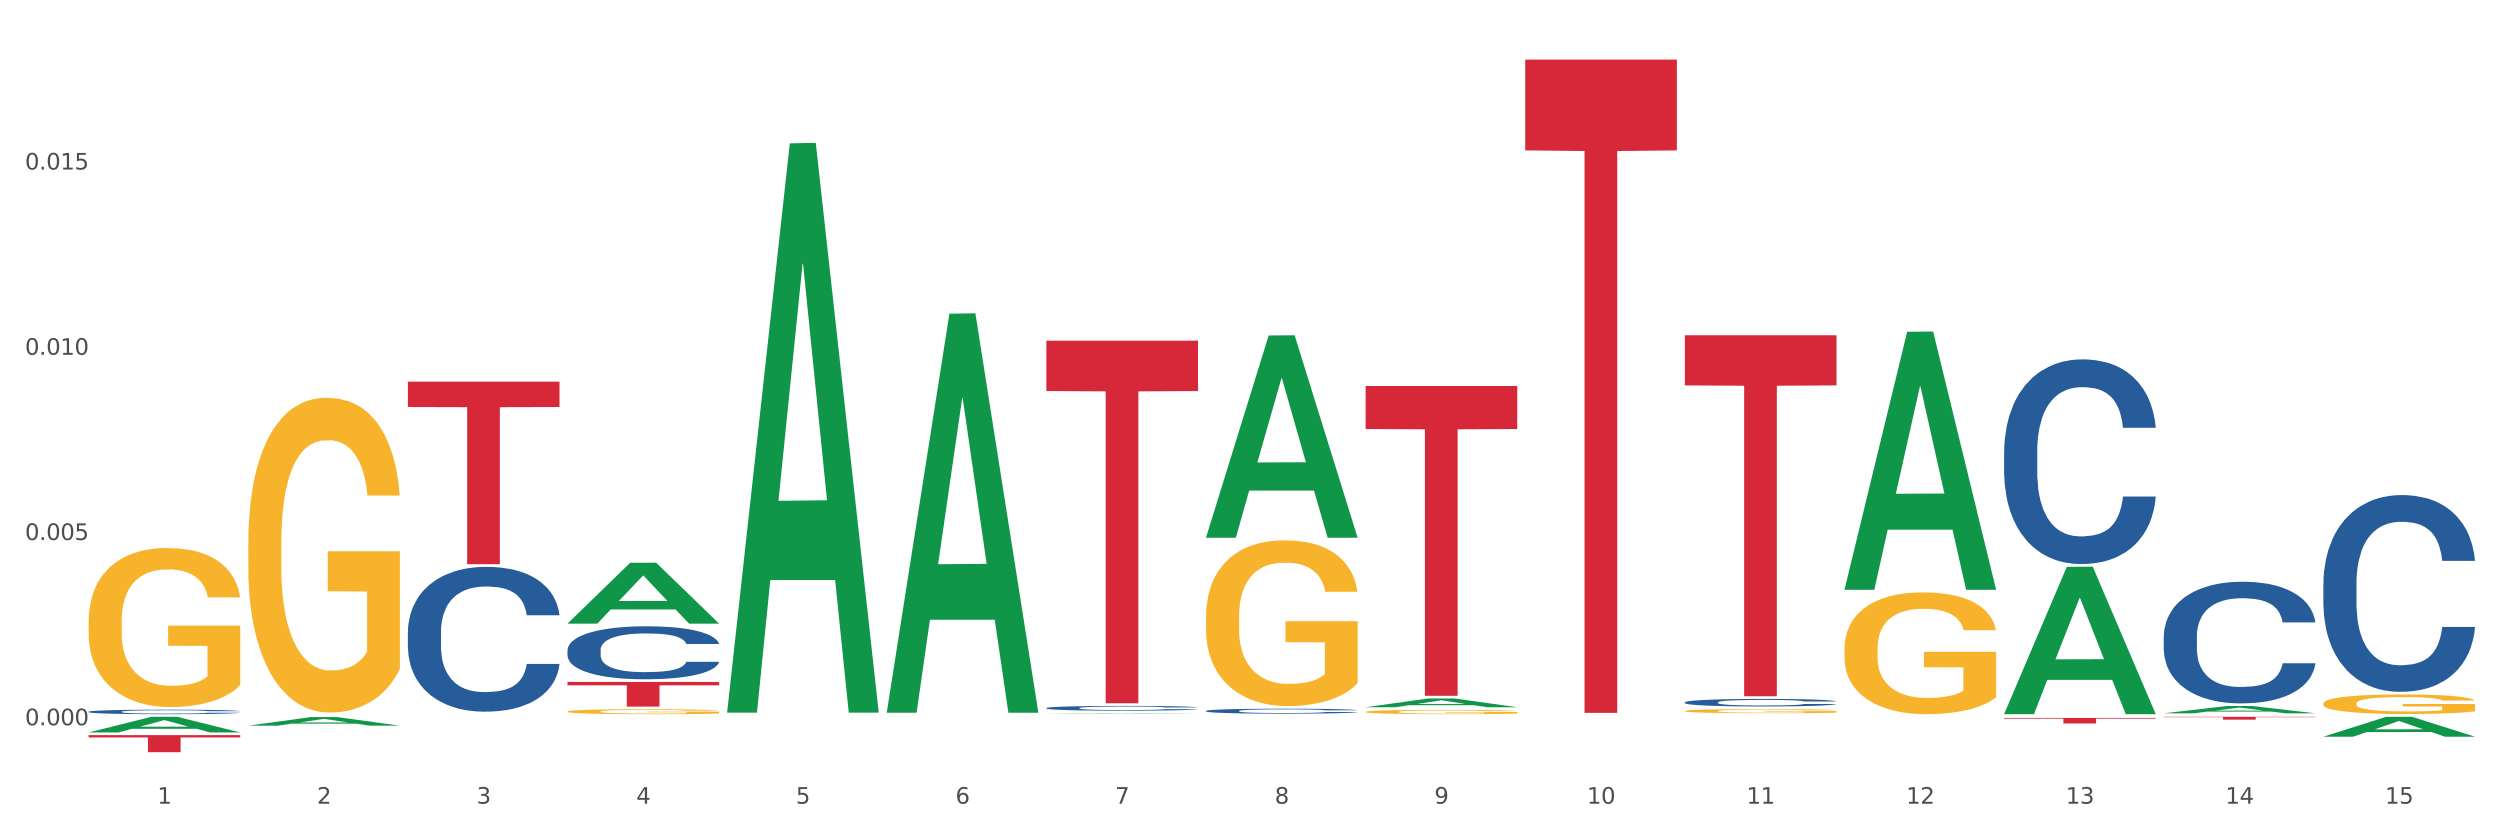 <?xml version="1.0" encoding="utf-8" standalone="no"?>
<!DOCTYPE svg PUBLIC "-//W3C//DTD SVG 1.1//EN"
  "http://www.w3.org/Graphics/SVG/1.1/DTD/svg11.dtd">
<svg xmlns:xlink="http://www.w3.org/1999/xlink" width="1080pt" height="360pt" viewBox="0 0 1080 360" xmlns="http://www.w3.org/2000/svg" version="1.1">
 <rect x="0" y="0" width="1080" height="360" fill="#333333" stroke="none"/>
 <defs>
  <style type="text/css">*{stroke-linejoin: round; stroke-linecap: butt}</style>
 </defs>
 <g id="figure_1">
  <g id="patch_1">
   <path d="M 0 360 
L 1080 360 
L 1080 0 
L 0 0 
z
" style="fill: #ffffff; stroke: #ffffff; stroke-linejoin: miter"/>
  </g>
  <g id="axes_1">
   <g id="matplotlib.axis_1">
    <g id="xtick_1">
     <g id="text_1">
      <!-- 1 -->
      <g style="fill: #4d4d4d" transform="translate(67.984 347.204) scale(0.096 -0.096)">
       <defs>
        <path id="DejaVuSans-31" d="M 794 531 
L 1825 531 
L 1825 4091 
L 703 3866 
L 703 4441 
L 1819 4666 
L 2450 4666 
L 2450 531 
L 3481 531 
L 3481 0 
L 794 0 
L 794 531 
z
" transform="scale(0.016)"/>
       </defs>
       <use xlink:href="#DejaVuSans-31"/>
      </g>
     </g>
    </g>
    <g id="xtick_2">
     <g id="text_2">
      <!-- 2 -->
      <g style="fill: #4d4d4d" transform="translate(136.942 347.204) scale(0.096 -0.096)">
       <defs>
        <path id="DejaVuSans-32" d="M 1228 531 
L 3431 531 
L 3431 0 
L 469 0 
L 469 531 
Q 828 903 1448 1529 
Q 2069 2156 2228 2338 
Q 2531 2678 2651 2914 
Q 2772 3150 2772 3378 
Q 2772 3750 2511 3984 
Q 2250 4219 1831 4219 
Q 1534 4219 1204 4116 
Q 875 4013 500 3803 
L 500 4441 
Q 881 4594 1212 4672 
Q 1544 4750 1819 4750 
Q 2544 4750 2975 4387 
Q 3406 4025 3406 3419 
Q 3406 3131 3298 2873 
Q 3191 2616 2906 2266 
Q 2828 2175 2409 1742 
Q 1991 1309 1228 531 
z
" transform="scale(0.016)"/>
       </defs>
       <use xlink:href="#DejaVuSans-32"/>
      </g>
     </g>
    </g>
    <g id="xtick_3">
     <g id="text_3">
      <!-- 3 -->
      <g style="fill: #4d4d4d" transform="translate(205.899 347.204) scale(0.096 -0.096)">
       <defs>
        <path id="DejaVuSans-33" d="M 2597 2516 
Q 3050 2419 3304 2112 
Q 3559 1806 3559 1356 
Q 3559 666 3084 287 
Q 2609 -91 1734 -91 
Q 1441 -91 1130 -33 
Q 819 25 488 141 
L 488 750 
Q 750 597 1062 519 
Q 1375 441 1716 441 
Q 2309 441 2620 675 
Q 2931 909 2931 1356 
Q 2931 1769 2642 2001 
Q 2353 2234 1838 2234 
L 1294 2234 
L 1294 2753 
L 1863 2753 
Q 2328 2753 2575 2939 
Q 2822 3125 2822 3475 
Q 2822 3834 2567 4026 
Q 2313 4219 1838 4219 
Q 1578 4219 1281 4162 
Q 984 4106 628 3988 
L 628 4550 
Q 988 4650 1302 4700 
Q 1616 4750 1894 4750 
Q 2613 4750 3031 4423 
Q 3450 4097 3450 3541 
Q 3450 3153 3228 2886 
Q 3006 2619 2597 2516 
z
" transform="scale(0.016)"/>
       </defs>
       <use xlink:href="#DejaVuSans-33"/>
      </g>
     </g>
    </g>
    <g id="xtick_4">
     <g id="text_4">
      <!-- 4 -->
      <g style="fill: #4d4d4d" transform="translate(274.857 347.204) scale(0.096 -0.096)">
       <defs>
        <path id="DejaVuSans-34" d="M 2419 4116 
L 825 1625 
L 2419 1625 
L 2419 4116 
z
M 2253 4666 
L 3047 4666 
L 3047 1625 
L 3713 1625 
L 3713 1100 
L 3047 1100 
L 3047 0 
L 2419 0 
L 2419 1100 
L 313 1100 
L 313 1709 
L 2253 4666 
z
" transform="scale(0.016)"/>
       </defs>
       <use xlink:href="#DejaVuSans-34"/>
      </g>
     </g>
    </g>
    <g id="xtick_5">
     <g id="text_5">
      <!-- 5 -->
      <g style="fill: #4d4d4d" transform="translate(343.815 347.204) scale(0.096 -0.096)">
       <defs>
        <path id="DejaVuSans-35" d="M 691 4666 
L 3169 4666 
L 3169 4134 
L 1269 4134 
L 1269 2991 
Q 1406 3038 1543 3061 
Q 1681 3084 1819 3084 
Q 2600 3084 3056 2656 
Q 3513 2228 3513 1497 
Q 3513 744 3044 326 
Q 2575 -91 1722 -91 
Q 1428 -91 1123 -41 
Q 819 9 494 109 
L 494 744 
Q 775 591 1075 516 
Q 1375 441 1709 441 
Q 2250 441 2565 725 
Q 2881 1009 2881 1497 
Q 2881 1984 2565 2268 
Q 2250 2553 1709 2553 
Q 1456 2553 1204 2497 
Q 953 2441 691 2322 
L 691 4666 
z
" transform="scale(0.016)"/>
       </defs>
       <use xlink:href="#DejaVuSans-35"/>
      </g>
     </g>
    </g>
    <g id="xtick_6">
     <g id="text_6">
      <!-- 6 -->
      <g style="fill: #4d4d4d" transform="translate(412.772 347.204) scale(0.096 -0.096)">
       <defs>
        <path id="DejaVuSans-36" d="M 2113 2584 
Q 1688 2584 1439 2293 
Q 1191 2003 1191 1497 
Q 1191 994 1439 701 
Q 1688 409 2113 409 
Q 2538 409 2786 701 
Q 3034 994 3034 1497 
Q 3034 2003 2786 2293 
Q 2538 2584 2113 2584 
z
M 3366 4563 
L 3366 3988 
Q 3128 4100 2886 4159 
Q 2644 4219 2406 4219 
Q 1781 4219 1451 3797 
Q 1122 3375 1075 2522 
Q 1259 2794 1537 2939 
Q 1816 3084 2150 3084 
Q 2853 3084 3261 2657 
Q 3669 2231 3669 1497 
Q 3669 778 3244 343 
Q 2819 -91 2113 -91 
Q 1303 -91 875 529 
Q 447 1150 447 2328 
Q 447 3434 972 4092 
Q 1497 4750 2381 4750 
Q 2619 4750 2861 4703 
Q 3103 4656 3366 4563 
z
" transform="scale(0.016)"/>
       </defs>
       <use xlink:href="#DejaVuSans-36"/>
      </g>
     </g>
    </g>
    <g id="xtick_7">
     <g id="text_7">
      <!-- 7 -->
      <g style="fill: #4d4d4d" transform="translate(481.73 347.204) scale(0.096 -0.096)">
       <defs>
        <path id="DejaVuSans-37" d="M 525 4666 
L 3525 4666 
L 3525 4397 
L 1831 0 
L 1172 0 
L 2766 4134 
L 525 4134 
L 525 4666 
z
" transform="scale(0.016)"/>
       </defs>
       <use xlink:href="#DejaVuSans-37"/>
      </g>
     </g>
    </g>
    <g id="xtick_8">
     <g id="text_8">
      <!-- 8 -->
      <g style="fill: #4d4d4d" transform="translate(550.688 347.204) scale(0.096 -0.096)">
       <defs>
        <path id="DejaVuSans-38" d="M 2034 2216 
Q 1584 2216 1326 1975 
Q 1069 1734 1069 1313 
Q 1069 891 1326 650 
Q 1584 409 2034 409 
Q 2484 409 2743 651 
Q 3003 894 3003 1313 
Q 3003 1734 2745 1975 
Q 2488 2216 2034 2216 
z
M 1403 2484 
Q 997 2584 770 2862 
Q 544 3141 544 3541 
Q 544 4100 942 4425 
Q 1341 4750 2034 4750 
Q 2731 4750 3128 4425 
Q 3525 4100 3525 3541 
Q 3525 3141 3298 2862 
Q 3072 2584 2669 2484 
Q 3125 2378 3379 2068 
Q 3634 1759 3634 1313 
Q 3634 634 3220 271 
Q 2806 -91 2034 -91 
Q 1263 -91 848 271 
Q 434 634 434 1313 
Q 434 1759 690 2068 
Q 947 2378 1403 2484 
z
M 1172 3481 
Q 1172 3119 1398 2916 
Q 1625 2713 2034 2713 
Q 2441 2713 2670 2916 
Q 2900 3119 2900 3481 
Q 2900 3844 2670 4047 
Q 2441 4250 2034 4250 
Q 1625 4250 1398 4047 
Q 1172 3844 1172 3481 
z
" transform="scale(0.016)"/>
       </defs>
       <use xlink:href="#DejaVuSans-38"/>
      </g>
     </g>
    </g>
    <g id="xtick_9">
     <g id="text_9">
      <!-- 9 -->
      <g style="fill: #4d4d4d" transform="translate(619.645 347.204) scale(0.096 -0.096)">
       <defs>
        <path id="DejaVuSans-39" d="M 703 97 
L 703 672 
Q 941 559 1184 500 
Q 1428 441 1663 441 
Q 2288 441 2617 861 
Q 2947 1281 2994 2138 
Q 2813 1869 2534 1725 
Q 2256 1581 1919 1581 
Q 1219 1581 811 2004 
Q 403 2428 403 3163 
Q 403 3881 828 4315 
Q 1253 4750 1959 4750 
Q 2769 4750 3195 4129 
Q 3622 3509 3622 2328 
Q 3622 1225 3098 567 
Q 2575 -91 1691 -91 
Q 1453 -91 1209 -44 
Q 966 3 703 97 
z
M 1959 2075 
Q 2384 2075 2632 2365 
Q 2881 2656 2881 3163 
Q 2881 3666 2632 3958 
Q 2384 4250 1959 4250 
Q 1534 4250 1286 3958 
Q 1038 3666 1038 3163 
Q 1038 2656 1286 2365 
Q 1534 2075 1959 2075 
z
" transform="scale(0.016)"/>
       </defs>
       <use xlink:href="#DejaVuSans-39"/>
      </g>
     </g>
    </g>
    <g id="xtick_10">
     <g id="text_10">
      <!-- 10 -->
      <g style="fill: #4d4d4d" transform="translate(685.549 347.204) scale(0.096 -0.096)">
       <defs>
        <path id="DejaVuSans-30" d="M 2034 4250 
Q 1547 4250 1301 3770 
Q 1056 3291 1056 2328 
Q 1056 1369 1301 889 
Q 1547 409 2034 409 
Q 2525 409 2770 889 
Q 3016 1369 3016 2328 
Q 3016 3291 2770 3770 
Q 2525 4250 2034 4250 
z
M 2034 4750 
Q 2819 4750 3233 4129 
Q 3647 3509 3647 2328 
Q 3647 1150 3233 529 
Q 2819 -91 2034 -91 
Q 1250 -91 836 529 
Q 422 1150 422 2328 
Q 422 3509 836 4129 
Q 1250 4750 2034 4750 
z
" transform="scale(0.016)"/>
       </defs>
       <use xlink:href="#DejaVuSans-31"/>
       <use xlink:href="#DejaVuSans-30" transform="translate(63.623 0)"/>
      </g>
     </g>
    </g>
    <g id="xtick_11">
     <g id="text_11">
      <!-- 11 -->
      <g style="fill: #4d4d4d" transform="translate(754.506 347.204) scale(0.096 -0.096)">
       <use xlink:href="#DejaVuSans-31"/>
       <use xlink:href="#DejaVuSans-31" transform="translate(63.623 0)"/>
      </g>
     </g>
    </g>
    <g id="xtick_12">
     <g id="text_12">
      <!-- 12 -->
      <g style="fill: #4d4d4d" transform="translate(823.464 347.204) scale(0.096 -0.096)">
       <use xlink:href="#DejaVuSans-31"/>
       <use xlink:href="#DejaVuSans-32" transform="translate(63.623 0)"/>
      </g>
     </g>
    </g>
    <g id="xtick_13">
     <g id="text_13">
      <!-- 13 -->
      <g style="fill: #4d4d4d" transform="translate(892.422 347.204) scale(0.096 -0.096)">
       <use xlink:href="#DejaVuSans-31"/>
       <use xlink:href="#DejaVuSans-33" transform="translate(63.623 0)"/>
      </g>
     </g>
    </g>
    <g id="xtick_14">
     <g id="text_14">
      <!-- 14 -->
      <g style="fill: #4d4d4d" transform="translate(961.379 347.204) scale(0.096 -0.096)">
       <use xlink:href="#DejaVuSans-31"/>
       <use xlink:href="#DejaVuSans-34" transform="translate(63.623 0)"/>
      </g>
     </g>
    </g>
    <g id="xtick_15">
     <g id="text_15">
      <!-- 15 -->
      <g style="fill: #4d4d4d" transform="translate(1030.337 347.204) scale(0.096 -0.096)">
       <use xlink:href="#DejaVuSans-31"/>
       <use xlink:href="#DejaVuSans-35" transform="translate(63.623 0)"/>
      </g>
     </g>
    </g>
    <g id="xtick_16"/>
    <g id="xtick_17"/>
    <g id="xtick_18"/>
    <g id="xtick_19"/>
    <g id="xtick_20"/>
    <g id="xtick_21"/>
    <g id="xtick_22"/>
    <g id="xtick_23"/>
    <g id="xtick_24"/>
    <g id="xtick_25"/>
    <g id="xtick_26"/>
    <g id="xtick_27"/>
    <g id="xtick_28"/>
    <g id="xtick_29"/>
   </g>
   <g id="matplotlib.axis_2">
    <g id="ytick_1">
     <g id="text_16">
      <!-- 0.000 -->
      <g style="fill: #4d4d4d" transform="translate(10.8 313.312) scale(0.096 -0.096)">
       <defs>
        <path id="DejaVuSans-2e" d="M 684 794 
L 1344 794 
L 1344 0 
L 684 0 
L 684 794 
z
" transform="scale(0.016)"/>
       </defs>
       <use xlink:href="#DejaVuSans-30"/>
       <use xlink:href="#DejaVuSans-2e" transform="translate(63.623 0)"/>
       <use xlink:href="#DejaVuSans-30" transform="translate(95.41 0)"/>
       <use xlink:href="#DejaVuSans-30" transform="translate(159.033 0)"/>
       <use xlink:href="#DejaVuSans-30" transform="translate(222.656 0)"/>
      </g>
     </g>
    </g>
    <g id="ytick_2">
     <g id="text_17">
      <!-- 0.005 -->
      <g style="fill: #4d4d4d" transform="translate(10.8 233.289) scale(0.096 -0.096)">
       <use xlink:href="#DejaVuSans-30"/>
       <use xlink:href="#DejaVuSans-2e" transform="translate(63.623 0)"/>
       <use xlink:href="#DejaVuSans-30" transform="translate(95.41 0)"/>
       <use xlink:href="#DejaVuSans-30" transform="translate(159.033 0)"/>
       <use xlink:href="#DejaVuSans-35" transform="translate(222.656 0)"/>
      </g>
     </g>
    </g>
    <g id="ytick_3">
     <g id="text_18">
      <!-- 0.010 -->
      <g style="fill: #4d4d4d" transform="translate(10.8 153.267) scale(0.096 -0.096)">
       <use xlink:href="#DejaVuSans-30"/>
       <use xlink:href="#DejaVuSans-2e" transform="translate(63.623 0)"/>
       <use xlink:href="#DejaVuSans-30" transform="translate(95.41 0)"/>
       <use xlink:href="#DejaVuSans-31" transform="translate(159.033 0)"/>
       <use xlink:href="#DejaVuSans-30" transform="translate(222.656 0)"/>
      </g>
     </g>
    </g>
    <g id="ytick_4">
     <g id="text_19">
      <!-- 0.015 -->
      <g style="fill: #4d4d4d" transform="translate(10.8 73.244) scale(0.096 -0.096)">
       <use xlink:href="#DejaVuSans-30"/>
       <use xlink:href="#DejaVuSans-2e" transform="translate(63.623 0)"/>
       <use xlink:href="#DejaVuSans-30" transform="translate(95.41 0)"/>
       <use xlink:href="#DejaVuSans-31" transform="translate(159.033 0)"/>
       <use xlink:href="#DejaVuSans-35" transform="translate(222.656 0)"/>
      </g>
     </g>
    </g>
    <g id="ytick_5"/>
    <g id="ytick_6"/>
    <g id="ytick_7"/>
    <g id="ytick_8"/>
   </g>
   <g id="PolyCollection_1">
    <path d="M 38.283 316.417 
L 38.351 316.41 
L 65.365 309.671 
L 76.576 309.664 
L 103.793 316.429 
L 90.826 316.429 
L 84.95 314.854 
L 57.058 314.854 
L 56.855 314.879 
L 51.182 316.429 
L 38.283 316.429 
L 38.283 316.417 
L 60.57 313.914 
L 81.438 313.908 
L 71.105 311.106 
L 70.97 311.094 
L 70.835 311.113 
L 60.502 313.908 
L 60.57 313.914 
L 38.283 316.417 
z
" clip-path="url(#p43c7f4c99b)" style="fill: #109648"/>
    <path d="M 865.775 194.975 
L 865.852 194.895 
L 865.852 192.634 
L 866.085 189.565 
L 866.936 183.913 
L 868.021 179.633 
L 869.879 174.626 
L 870.886 172.527 
L 872.202 170.185 
L 874.912 166.39 
L 878.01 163.16 
L 880.178 161.383 
L 881.804 160.253 
L 885.443 158.234 
L 887.534 157.345 
L 889.702 156.619 
L 891.561 156.134 
L 894.658 155.569 
L 897.136 155.327 
L 900.001 155.246 
L 902.402 155.327 
L 905.576 155.65 
L 910.222 156.619 
L 912.003 157.184 
L 914.404 158.153 
L 916.882 159.445 
L 918.895 160.737 
L 921.218 162.594 
L 923.619 165.017 
L 925.942 168.085 
L 927.568 170.912 
L 928.884 173.899 
L 930.046 177.533 
L 930.898 181.49 
L 931.285 184.801 
L 917.114 184.801 
L 916.727 181.813 
L 915.953 178.583 
L 915.178 176.403 
L 914.326 174.626 
L 913.01 172.607 
L 911.849 171.315 
L 909.913 169.781 
L 908.132 168.812 
L 906.66 168.247 
L 904.879 167.762 
L 901.085 167.278 
L 898.375 167.278 
L 896.671 167.439 
L 894.581 167.843 
L 892.8 168.408 
L 890.709 169.377 
L 889.083 170.427 
L 887.457 171.8 
L 886.527 172.769 
L 885.134 174.545 
L 884.204 175.999 
L 882.965 178.502 
L 882.269 180.279 
L 881.03 184.882 
L 880.488 188.273 
L 880.255 190.615 
L 880.1 193.199 
L 880.1 205.796 
L 880.565 211.449 
L 880.952 213.871 
L 881.572 216.617 
L 882.733 220.17 
L 884.437 223.642 
L 886.218 226.145 
L 887.689 227.679 
L 889.083 228.81 
L 890.477 229.698 
L 892.18 230.506 
L 893.574 230.99 
L 895.665 231.475 
L 898.143 231.717 
L 900.078 231.717 
L 904.028 231.313 
L 905.809 230.91 
L 907.512 230.344 
L 909.371 229.456 
L 910.842 228.487 
L 911.694 227.76 
L 913.088 226.226 
L 914.172 224.611 
L 915.101 222.754 
L 915.72 221.139 
L 916.417 218.716 
L 916.959 215.971 
L 917.114 214.517 
L 931.285 214.517 
L 930.975 217.424 
L 930.433 220.25 
L 929.349 224.046 
L 928.497 226.226 
L 927.181 228.891 
L 925.787 231.152 
L 923.851 233.655 
L 922.07 235.512 
L 920.212 237.127 
L 918.198 238.581 
L 914.559 240.6 
L 913.242 241.165 
L 910.455 242.134 
L 908.287 242.699 
L 905.112 243.264 
L 901.859 243.587 
L 898.452 243.668 
L 895.432 243.507 
L 892.103 243.022 
L 890.012 242.538 
L 887.689 241.811 
L 884.979 240.68 
L 882.423 239.308 
L 880.023 237.693 
L 877.777 235.835 
L 875.687 233.736 
L 872.976 230.264 
L 870.963 226.872 
L 869.492 223.723 
L 868.485 221.058 
L 867.478 217.666 
L 866.936 215.325 
L 866.085 209.672 
L 865.775 204.423 
L 865.775 194.975 
z
" clip-path="url(#p43c7f4c99b)" style="fill: #255c99"/>
    <path d="M 727.86 303.401 
L 727.937 303.398 
L 727.937 303.314 
L 728.169 303.201 
L 729.021 302.992 
L 730.105 302.834 
L 731.964 302.649 
L 732.97 302.572 
L 734.287 302.485 
L 736.997 302.345 
L 740.094 302.226 
L 742.262 302.16 
L 743.889 302.118 
L 747.528 302.044 
L 749.619 302.011 
L 751.787 301.984 
L 753.645 301.966 
L 756.743 301.945 
L 759.221 301.936 
L 762.086 301.933 
L 764.486 301.936 
L 767.661 301.948 
L 772.307 301.984 
L 774.088 302.005 
L 776.489 302.041 
L 778.967 302.088 
L 780.98 302.136 
L 783.303 302.205 
L 785.703 302.294 
L 788.026 302.408 
L 789.652 302.512 
L 790.969 302.622 
L 792.13 302.756 
L 792.982 302.903 
L 793.369 303.025 
L 779.199 303.025 
L 778.812 302.915 
L 778.037 302.795 
L 777.263 302.715 
L 776.411 302.649 
L 775.095 302.575 
L 773.933 302.527 
L 771.997 302.47 
L 770.216 302.434 
L 768.745 302.414 
L 766.964 302.396 
L 763.17 302.378 
L 760.46 302.378 
L 758.756 302.384 
L 756.665 302.399 
L 754.884 302.419 
L 752.794 302.455 
L 751.167 302.494 
L 749.541 302.545 
L 748.612 302.581 
L 747.218 302.646 
L 746.289 302.7 
L 745.05 302.792 
L 744.353 302.858 
L 743.114 303.028 
L 742.572 303.153 
L 742.34 303.24 
L 742.185 303.335 
L 742.185 303.8 
L 742.65 304.009 
L 743.037 304.098 
L 743.656 304.2 
L 744.818 304.331 
L 746.521 304.459 
L 748.302 304.552 
L 749.774 304.608 
L 751.167 304.65 
L 752.561 304.683 
L 754.265 304.713 
L 755.659 304.731 
L 757.749 304.749 
L 760.227 304.758 
L 762.163 304.758 
L 766.112 304.743 
L 767.893 304.728 
L 769.597 304.707 
L 771.455 304.674 
L 772.927 304.638 
L 773.778 304.611 
L 775.172 304.555 
L 776.256 304.495 
L 777.186 304.427 
L 777.805 304.367 
L 778.502 304.277 
L 779.044 304.176 
L 779.199 304.122 
L 793.369 304.122 
L 793.06 304.23 
L 792.518 304.334 
L 791.433 304.474 
L 790.582 304.555 
L 789.265 304.653 
L 787.871 304.737 
L 785.936 304.829 
L 784.155 304.898 
L 782.296 304.957 
L 780.283 305.011 
L 776.643 305.086 
L 775.327 305.106 
L 772.539 305.142 
L 770.371 305.163 
L 767.196 305.184 
L 763.944 305.196 
L 760.537 305.199 
L 757.517 305.193 
L 754.187 305.175 
L 752.097 305.157 
L 749.774 305.13 
L 747.063 305.089 
L 744.508 305.038 
L 742.108 304.978 
L 739.862 304.91 
L 737.771 304.832 
L 735.061 304.704 
L 733.048 304.579 
L 731.576 304.462 
L 730.57 304.364 
L 729.563 304.239 
L 729.021 304.152 
L 728.169 303.943 
L 727.86 303.75 
L 727.86 303.401 
z
" clip-path="url(#p43c7f4c99b)" style="fill: #255c99"/>
    <path d="M 520.987 307.121 
L 521.064 307.119 
L 521.064 307.064 
L 521.296 306.99 
L 522.148 306.853 
L 523.232 306.749 
L 525.091 306.628 
L 526.097 306.577 
L 527.414 306.52 
L 530.124 306.428 
L 533.221 306.35 
L 535.389 306.306 
L 537.016 306.279 
L 540.655 306.23 
L 542.746 306.209 
L 544.914 306.191 
L 546.772 306.179 
L 549.87 306.165 
L 552.348 306.16 
L 555.213 306.158 
L 557.613 306.16 
L 560.788 306.167 
L 565.434 306.191 
L 567.215 306.205 
L 569.616 306.228 
L 572.094 306.259 
L 574.107 306.291 
L 576.43 306.336 
L 578.83 306.395 
L 581.153 306.469 
L 582.78 306.538 
L 584.096 306.61 
L 585.257 306.698 
L 586.109 306.794 
L 586.496 306.874 
L 572.326 306.874 
L 571.939 306.802 
L 571.164 306.724 
L 570.39 306.671 
L 569.538 306.628 
L 568.222 306.579 
L 567.06 306.547 
L 565.124 306.51 
L 563.343 306.487 
L 561.872 306.473 
L 560.091 306.461 
L 556.297 306.449 
L 553.587 306.449 
L 551.883 306.453 
L 549.792 306.463 
L 548.011 306.477 
L 545.921 306.5 
L 544.294 306.526 
L 542.668 306.559 
L 541.739 306.583 
L 540.345 306.626 
L 539.416 306.661 
L 538.177 306.722 
L 537.48 306.765 
L 536.241 306.876 
L 535.699 306.959 
L 535.467 307.015 
L 535.312 307.078 
L 535.312 307.384 
L 535.777 307.521 
L 536.164 307.58 
L 536.783 307.646 
L 537.945 307.732 
L 539.648 307.817 
L 541.429 307.877 
L 542.901 307.914 
L 544.294 307.942 
L 545.688 307.963 
L 547.392 307.983 
L 548.786 307.995 
L 550.876 308.007 
L 553.354 308.012 
L 555.29 308.012 
L 559.239 308.003 
L 561.02 307.993 
L 562.724 307.979 
L 564.582 307.958 
L 566.054 307.934 
L 566.905 307.916 
L 568.299 307.879 
L 569.383 307.84 
L 570.313 307.795 
L 570.932 307.756 
L 571.629 307.697 
L 572.171 307.63 
L 572.326 307.595 
L 586.496 307.595 
L 586.187 307.666 
L 585.645 307.734 
L 584.561 307.826 
L 583.709 307.879 
L 582.392 307.944 
L 580.999 307.999 
L 579.063 308.059 
L 577.282 308.104 
L 575.423 308.144 
L 573.41 308.179 
L 569.77 308.228 
L 568.454 308.242 
L 565.666 308.265 
L 563.498 308.279 
L 560.323 308.292 
L 557.071 308.3 
L 553.664 308.302 
L 550.644 308.298 
L 547.314 308.287 
L 545.224 308.275 
L 542.901 308.257 
L 540.19 308.23 
L 537.635 308.197 
L 535.235 308.157 
L 532.989 308.112 
L 530.898 308.061 
L 528.188 307.977 
L 526.175 307.895 
L 524.703 307.819 
L 523.697 307.754 
L 522.69 307.672 
L 522.148 307.615 
L 521.296 307.478 
L 520.987 307.35 
L 520.987 307.121 
z
" clip-path="url(#p43c7f4c99b)" style="fill: #255c99"/>
    <path d="M 452.029 305.877 
L 452.106 305.875 
L 452.106 305.823 
L 452.339 305.751 
L 453.19 305.619 
L 454.275 305.519 
L 456.133 305.402 
L 457.14 305.353 
L 458.456 305.298 
L 461.166 305.209 
L 464.264 305.133 
L 466.432 305.092 
L 468.058 305.066 
L 471.697 305.018 
L 473.788 304.998 
L 475.956 304.981 
L 477.815 304.969 
L 480.912 304.956 
L 483.39 304.95 
L 486.255 304.948 
L 488.656 304.95 
L 491.83 304.958 
L 496.476 304.981 
L 498.257 304.994 
L 500.658 305.016 
L 503.136 305.047 
L 505.149 305.077 
L 507.472 305.12 
L 509.873 305.177 
L 512.196 305.249 
L 513.822 305.315 
L 515.138 305.385 
L 516.3 305.47 
L 517.152 305.562 
L 517.539 305.639 
L 503.368 305.639 
L 502.981 305.57 
L 502.207 305.494 
L 501.432 305.443 
L 500.581 305.402 
L 499.264 305.354 
L 498.103 305.324 
L 496.167 305.288 
L 494.386 305.266 
L 492.914 305.252 
L 491.133 305.241 
L 487.339 305.23 
L 484.629 305.23 
L 482.925 305.234 
L 480.835 305.243 
L 479.054 305.256 
L 476.963 305.279 
L 475.337 305.303 
L 473.711 305.336 
L 472.781 305.358 
L 471.388 305.4 
L 470.458 305.434 
L 469.219 305.492 
L 468.523 305.534 
L 467.284 305.641 
L 466.742 305.721 
L 466.509 305.775 
L 466.354 305.836 
L 466.354 306.13 
L 466.819 306.263 
L 467.206 306.319 
L 467.826 306.383 
L 468.987 306.466 
L 470.691 306.548 
L 472.472 306.606 
L 473.943 306.642 
L 475.337 306.668 
L 476.731 306.689 
L 478.434 306.708 
L 479.828 306.719 
L 481.919 306.731 
L 484.397 306.736 
L 486.333 306.736 
L 490.282 306.727 
L 492.063 306.718 
L 493.766 306.704 
L 495.625 306.684 
L 497.096 306.661 
L 497.948 306.644 
L 499.342 306.608 
L 500.426 306.57 
L 501.355 306.527 
L 501.974 306.489 
L 502.671 306.432 
L 503.213 306.368 
L 503.368 306.334 
L 517.539 306.334 
L 517.229 306.402 
L 516.687 306.468 
L 515.603 306.557 
L 514.751 306.608 
L 513.435 306.67 
L 512.041 306.723 
L 510.105 306.782 
L 508.324 306.825 
L 506.466 306.863 
L 504.452 306.897 
L 500.813 306.944 
L 499.496 306.957 
L 496.709 306.98 
L 494.541 306.993 
L 491.366 307.006 
L 488.114 307.014 
L 484.706 307.016 
L 481.686 307.012 
L 478.357 307.001 
L 476.266 306.989 
L 473.943 306.972 
L 471.233 306.946 
L 468.677 306.914 
L 466.277 306.876 
L 464.031 306.833 
L 461.941 306.784 
L 459.23 306.702 
L 457.217 306.623 
L 455.746 306.55 
L 454.739 306.487 
L 453.733 306.408 
L 453.19 306.353 
L 452.339 306.221 
L 452.029 306.098 
L 452.029 305.877 
z
" clip-path="url(#p43c7f4c99b)" style="fill: #255c99"/>
    <path d="M 245.156 280.837 
L 245.233 280.816 
L 245.233 280.231 
L 245.466 279.436 
L 246.317 277.973 
L 247.402 276.864 
L 249.26 275.568 
L 250.267 275.024 
L 251.583 274.418 
L 254.293 273.435 
L 257.391 272.598 
L 259.559 272.138 
L 261.185 271.845 
L 264.824 271.323 
L 266.915 271.093 
L 269.083 270.904 
L 270.942 270.779 
L 274.039 270.633 
L 276.517 270.57 
L 279.382 270.549 
L 281.783 270.57 
L 284.957 270.653 
L 289.604 270.904 
L 291.385 271.051 
L 293.785 271.302 
L 296.263 271.636 
L 298.276 271.971 
L 300.599 272.452 
L 303 273.079 
L 305.323 273.874 
L 306.949 274.606 
L 308.265 275.379 
L 309.427 276.32 
L 310.279 277.345 
L 310.666 278.203 
L 296.495 278.203 
L 296.108 277.429 
L 295.334 276.592 
L 294.559 276.028 
L 293.708 275.568 
L 292.391 275.045 
L 291.23 274.71 
L 289.294 274.313 
L 287.513 274.062 
L 286.042 273.916 
L 284.261 273.79 
L 280.466 273.665 
L 277.756 273.665 
L 276.052 273.707 
L 273.962 273.811 
L 272.181 273.957 
L 270.09 274.208 
L 268.464 274.48 
L 266.838 274.836 
L 265.908 275.087 
L 264.515 275.547 
L 263.585 275.923 
L 262.346 276.571 
L 261.65 277.031 
L 260.411 278.223 
L 259.869 279.102 
L 259.636 279.708 
L 259.481 280.377 
L 259.481 283.64 
L 259.946 285.103 
L 260.333 285.731 
L 260.953 286.442 
L 262.114 287.362 
L 263.818 288.261 
L 265.599 288.909 
L 267.07 289.307 
L 268.464 289.599 
L 269.858 289.829 
L 271.561 290.038 
L 272.955 290.164 
L 275.046 290.289 
L 277.524 290.352 
L 279.46 290.352 
L 283.409 290.248 
L 285.19 290.143 
L 286.893 289.997 
L 288.752 289.767 
L 290.223 289.516 
L 291.075 289.327 
L 292.469 288.93 
L 293.553 288.512 
L 294.482 288.031 
L 295.101 287.613 
L 295.798 286.985 
L 296.34 286.274 
L 296.495 285.898 
L 310.666 285.898 
L 310.356 286.651 
L 309.814 287.383 
L 308.73 288.366 
L 307.878 288.93 
L 306.562 289.62 
L 305.168 290.206 
L 303.232 290.854 
L 301.451 291.335 
L 299.593 291.753 
L 297.579 292.13 
L 293.94 292.652 
L 292.623 292.799 
L 289.836 293.05 
L 287.668 293.196 
L 284.493 293.342 
L 281.241 293.426 
L 277.833 293.447 
L 274.813 293.405 
L 271.484 293.28 
L 269.393 293.154 
L 267.07 292.966 
L 264.36 292.673 
L 261.804 292.318 
L 259.404 291.9 
L 257.158 291.419 
L 255.068 290.875 
L 252.357 289.976 
L 250.344 289.097 
L 248.873 288.282 
L 247.866 287.592 
L 246.86 286.714 
L 246.317 286.107 
L 245.466 284.643 
L 245.156 283.284 
L 245.156 280.837 
z
" clip-path="url(#p43c7f4c99b)" style="fill: #255c99"/>
    <path d="M 176.198 272.989 
L 176.276 272.932 
L 176.276 271.332 
L 176.508 269.161 
L 177.36 265.162 
L 178.444 262.134 
L 180.302 258.591 
L 181.309 257.106 
L 182.625 255.449 
L 185.336 252.763 
L 188.433 250.478 
L 190.601 249.221 
L 192.227 248.421 
L 195.867 246.993 
L 197.957 246.364 
L 200.126 245.85 
L 201.984 245.507 
L 205.081 245.107 
L 207.559 244.936 
L 210.424 244.879 
L 212.825 244.936 
L 216 245.164 
L 220.646 245.85 
L 222.427 246.25 
L 224.827 246.936 
L 227.305 247.85 
L 229.319 248.764 
L 231.642 250.078 
L 234.042 251.792 
L 236.365 253.963 
L 237.991 255.963 
L 239.308 258.077 
L 240.469 260.648 
L 241.321 263.448 
L 241.708 265.79 
L 227.538 265.79 
L 227.15 263.676 
L 226.376 261.391 
L 225.602 259.848 
L 224.75 258.591 
L 223.433 257.163 
L 222.272 256.249 
L 220.336 255.163 
L 218.555 254.477 
L 217.084 254.077 
L 215.303 253.735 
L 211.509 253.392 
L 208.798 253.392 
L 207.095 253.506 
L 205.004 253.792 
L 203.223 254.192 
L 201.132 254.877 
L 199.506 255.62 
L 197.88 256.591 
L 196.951 257.277 
L 195.557 258.534 
L 194.628 259.562 
L 193.389 261.334 
L 192.692 262.591 
L 191.453 265.847 
L 190.911 268.247 
L 190.679 269.904 
L 190.524 271.732 
L 190.524 280.645 
L 190.988 284.645 
L 191.376 286.359 
L 191.995 288.301 
L 193.157 290.815 
L 194.86 293.272 
L 196.641 295.043 
L 198.112 296.129 
L 199.506 296.929 
L 200.9 297.557 
L 202.604 298.129 
L 203.997 298.471 
L 206.088 298.814 
L 208.566 298.986 
L 210.502 298.986 
L 214.451 298.7 
L 216.232 298.414 
L 217.936 298.014 
L 219.794 297.386 
L 221.265 296.7 
L 222.117 296.186 
L 223.511 295.1 
L 224.595 293.958 
L 225.524 292.644 
L 226.144 291.501 
L 226.841 289.787 
L 227.383 287.844 
L 227.538 286.816 
L 241.708 286.816 
L 241.398 288.873 
L 240.856 290.872 
L 239.772 293.558 
L 238.92 295.1 
L 237.604 296.986 
L 236.21 298.586 
L 234.274 300.357 
L 232.493 301.671 
L 230.635 302.814 
L 228.622 303.842 
L 224.982 305.27 
L 223.666 305.67 
L 220.878 306.356 
L 218.71 306.756 
L 215.535 307.156 
L 212.283 307.384 
L 208.876 307.442 
L 205.856 307.327 
L 202.526 306.984 
L 200.435 306.642 
L 198.112 306.127 
L 195.402 305.328 
L 192.847 304.356 
L 190.446 303.214 
L 188.201 301.899 
L 186.11 300.414 
L 183.4 297.957 
L 181.386 295.557 
L 179.915 293.329 
L 178.909 291.444 
L 177.902 289.044 
L 177.36 287.387 
L 176.508 283.388 
L 176.198 279.674 
L 176.198 272.989 
z
" clip-path="url(#p43c7f4c99b)" style="fill: #255c99"/>
    <path d="M 38.283 307.458 
L 38.36 307.456 
L 38.36 307.406 
L 38.593 307.339 
L 39.445 307.214 
L 40.529 307.12 
L 42.387 307.01 
L 43.394 306.964 
L 44.71 306.913 
L 47.42 306.829 
L 50.518 306.758 
L 52.686 306.719 
L 54.312 306.694 
L 57.951 306.65 
L 60.042 306.63 
L 62.21 306.614 
L 64.069 306.604 
L 67.166 306.591 
L 69.644 306.586 
L 72.509 306.584 
L 74.91 306.586 
L 78.084 306.593 
L 82.731 306.614 
L 84.512 306.627 
L 86.912 306.648 
L 89.39 306.676 
L 91.403 306.705 
L 93.726 306.746 
L 96.127 306.799 
L 98.45 306.866 
L 100.076 306.929 
L 101.392 306.994 
L 102.554 307.074 
L 103.406 307.161 
L 103.793 307.234 
L 89.622 307.234 
L 89.235 307.168 
L 88.461 307.097 
L 87.686 307.049 
L 86.835 307.01 
L 85.518 306.966 
L 84.357 306.937 
L 82.421 306.904 
L 80.64 306.882 
L 79.169 306.87 
L 77.388 306.859 
L 73.593 306.849 
L 70.883 306.849 
L 69.179 306.852 
L 67.089 306.861 
L 65.308 306.873 
L 63.217 306.895 
L 61.591 306.918 
L 59.965 306.948 
L 59.036 306.969 
L 57.642 307.008 
L 56.712 307.04 
L 55.474 307.095 
L 54.777 307.135 
L 53.538 307.236 
L 52.996 307.31 
L 52.763 307.362 
L 52.608 307.419 
L 52.608 307.696 
L 53.073 307.82 
L 53.46 307.873 
L 54.08 307.934 
L 55.241 308.012 
L 56.945 308.088 
L 58.726 308.143 
L 60.197 308.177 
L 61.591 308.202 
L 62.985 308.222 
L 64.688 308.239 
L 66.082 308.25 
L 68.173 308.261 
L 70.651 308.266 
L 72.587 308.266 
L 76.536 308.257 
L 78.317 308.248 
L 80.02 308.236 
L 81.879 308.216 
L 83.35 308.195 
L 84.202 308.179 
L 85.596 308.145 
L 86.68 308.11 
L 87.609 308.069 
L 88.228 308.033 
L 88.925 307.98 
L 89.467 307.92 
L 89.622 307.888 
L 103.793 307.888 
L 103.483 307.952 
L 102.941 308.014 
L 101.857 308.097 
L 101.005 308.145 
L 99.689 308.204 
L 98.295 308.254 
L 96.359 308.309 
L 94.578 308.349 
L 92.72 308.385 
L 90.706 308.417 
L 87.067 308.461 
L 85.75 308.474 
L 82.963 308.495 
L 80.795 308.508 
L 77.62 308.52 
L 74.368 308.527 
L 70.96 308.529 
L 67.94 308.525 
L 64.611 308.515 
L 62.52 308.504 
L 60.197 308.488 
L 57.487 308.463 
L 54.931 308.433 
L 52.531 308.397 
L 50.285 308.357 
L 48.195 308.31 
L 45.484 308.234 
L 43.471 308.159 
L 42 308.09 
L 40.993 308.032 
L 39.987 307.957 
L 39.445 307.905 
L 38.593 307.781 
L 38.283 307.666 
L 38.283 307.458 
z
" clip-path="url(#p43c7f4c99b)" style="fill: #255c99"/>
    <path d="M 934.733 274.925 
L 934.81 274.877 
L 934.81 273.533 
L 935.042 271.709 
L 935.894 268.35 
L 936.978 265.806 
L 938.837 262.83 
L 939.843 261.582 
L 941.16 260.19 
L 943.87 257.934 
L 946.967 256.014 
L 949.135 254.958 
L 950.762 254.286 
L 954.401 253.086 
L 956.492 252.558 
L 958.66 252.127 
L 960.518 251.839 
L 963.616 251.503 
L 966.094 251.359 
L 968.959 251.311 
L 971.359 251.359 
L 974.534 251.551 
L 979.18 252.127 
L 980.961 252.462 
L 983.362 253.038 
L 985.839 253.806 
L 987.853 254.574 
L 990.176 255.678 
L 992.576 257.118 
L 994.899 258.942 
L 996.525 260.622 
L 997.842 262.398 
L 999.003 264.558 
L 999.855 266.91 
L 1000.242 268.877 
L 986.072 268.877 
L 985.685 267.102 
L 984.91 265.182 
L 984.136 263.886 
L 983.284 262.83 
L 981.968 261.63 
L 980.806 260.862 
L 978.87 259.95 
L 977.089 259.374 
L 975.618 259.038 
L 973.837 258.75 
L 970.043 258.462 
L 967.333 258.462 
L 965.629 258.558 
L 963.538 258.798 
L 961.757 259.134 
L 959.667 259.71 
L 958.04 260.334 
L 956.414 261.15 
L 955.485 261.726 
L 954.091 262.782 
L 953.162 263.646 
L 951.923 265.134 
L 951.226 266.19 
L 949.987 268.925 
L 949.445 270.941 
L 949.213 272.333 
L 949.058 273.869 
L 949.058 281.357 
L 949.523 284.717 
L 949.91 286.156 
L 950.529 287.788 
L 951.691 289.9 
L 953.394 291.964 
L 955.175 293.452 
L 956.647 294.364 
L 958.04 295.036 
L 959.434 295.564 
L 961.138 296.044 
L 962.532 296.332 
L 964.622 296.62 
L 967.1 296.764 
L 969.036 296.764 
L 972.985 296.524 
L 974.766 296.284 
L 976.47 295.948 
L 978.328 295.42 
L 979.8 294.844 
L 980.651 294.412 
L 982.045 293.5 
L 983.129 292.54 
L 984.058 291.436 
L 984.678 290.476 
L 985.375 289.036 
L 985.917 287.404 
L 986.072 286.54 
L 1000.242 286.54 
L 999.933 288.268 
L 999.391 289.948 
L 998.306 292.204 
L 997.455 293.5 
L 996.138 295.084 
L 994.744 296.428 
L 992.809 297.916 
L 991.028 299.02 
L 989.169 299.98 
L 987.156 300.844 
L 983.516 302.044 
L 982.2 302.379 
L 979.412 302.955 
L 977.244 303.291 
L 974.069 303.627 
L 970.817 303.819 
L 967.41 303.867 
L 964.39 303.771 
L 961.06 303.483 
L 958.97 303.195 
L 956.647 302.763 
L 953.936 302.092 
L 951.381 301.276 
L 948.981 300.316 
L 946.735 299.212 
L 944.644 297.964 
L 941.934 295.9 
L 939.921 293.884 
L 938.449 292.012 
L 937.443 290.428 
L 936.436 288.412 
L 935.894 287.02 
L 935.042 283.661 
L 934.733 280.541 
L 934.733 274.925 
z
" clip-path="url(#p43c7f4c99b)" style="fill: #255c99"/>
    <path d="M 38.283 317.565 
L 103.793 317.565 
L 103.793 318.591 
L 78.024 318.598 
L 78.024 324.95 
L 63.897 324.95 
L 63.897 318.598 
L 38.283 318.591 
L 38.283 317.572 
L 38.283 317.565 
z
" clip-path="url(#p43c7f4c99b)" style="fill: #d62839"/>
    <path d="M 245.156 294.583 
L 310.666 294.583 
L 310.666 296.065 
L 284.897 296.075 
L 284.897 305.246 
L 270.77 305.246 
L 270.77 296.075 
L 245.156 296.065 
L 245.156 294.593 
L 245.156 294.583 
z
" clip-path="url(#p43c7f4c99b)" style="fill: #d62839"/>
    <path d="M 452.029 147.155 
L 517.539 147.155 
L 517.539 168.925 
L 491.769 169.072 
L 491.769 303.813 
L 477.643 303.813 
L 477.643 169.072 
L 452.029 168.925 
L 452.029 147.302 
L 452.029 147.155 
z
" clip-path="url(#p43c7f4c99b)" style="fill: #d62839"/>
    <path d="M 589.944 166.74 
L 655.454 166.74 
L 655.454 185.341 
L 629.685 185.466 
L 629.685 300.59 
L 615.558 300.59 
L 615.558 185.466 
L 589.944 185.341 
L 589.944 166.865 
L 589.944 166.74 
z
" clip-path="url(#p43c7f4c99b)" style="fill: #d62839"/>
    <path d="M 658.902 25.759 
L 724.412 25.759 
L 724.412 64.978 
L 698.642 65.243 
L 698.642 307.971 
L 684.516 307.971 
L 684.516 65.243 
L 658.902 64.978 
L 658.902 26.024 
L 658.902 25.759 
z
" clip-path="url(#p43c7f4c99b)" style="fill: #d62839"/>
    <path d="M 727.86 144.821 
L 793.369 144.821 
L 793.369 166.496 
L 767.6 166.643 
L 767.6 300.798 
L 753.474 300.798 
L 753.474 166.643 
L 727.86 166.496 
L 727.86 144.967 
L 727.86 144.821 
z
" clip-path="url(#p43c7f4c99b)" style="fill: #d62839"/>
    <path d="M 865.775 310.137 
L 931.285 310.137 
L 931.285 310.471 
L 905.515 310.473 
L 905.515 312.54 
L 891.389 312.54 
L 891.389 310.473 
L 865.775 310.471 
L 865.775 310.139 
L 865.775 310.137 
z
" clip-path="url(#p43c7f4c99b)" style="fill: #d62839"/>
    <path d="M 934.733 309.664 
L 1000.242 309.664 
L 1000.242 309.834 
L 974.473 309.835 
L 974.473 310.883 
L 960.347 310.883 
L 960.347 309.835 
L 934.733 309.834 
L 934.733 309.666 
L 934.733 309.664 
z
" clip-path="url(#p43c7f4c99b)" style="fill: #d62839"/>
    <path d="M 176.198 164.871 
L 241.708 164.871 
L 241.708 175.832 
L 215.939 175.906 
L 215.939 243.743 
L 201.812 243.743 
L 201.812 175.906 
L 176.198 175.832 
L 176.198 164.945 
L 176.198 164.871 
z
" clip-path="url(#p43c7f4c99b)" style="fill: #d62839"/>
    <path d="M 1003.69 252.062 
L 1003.768 251.984 
L 1003.768 249.811 
L 1004 246.861 
L 1004.852 241.427 
L 1005.936 237.313 
L 1007.794 232.5 
L 1008.801 230.481 
L 1010.117 228.23 
L 1012.828 224.582 
L 1015.925 221.477 
L 1018.093 219.769 
L 1019.719 218.682 
L 1023.359 216.741 
L 1025.449 215.888 
L 1027.618 215.189 
L 1029.476 214.723 
L 1032.573 214.18 
L 1035.051 213.947 
L 1037.916 213.869 
L 1040.317 213.947 
L 1043.492 214.257 
L 1048.138 215.189 
L 1049.919 215.732 
L 1052.319 216.664 
L 1054.797 217.906 
L 1056.81 219.148 
L 1059.133 220.933 
L 1061.534 223.262 
L 1063.857 226.212 
L 1065.483 228.929 
L 1066.8 231.801 
L 1067.961 235.294 
L 1068.813 239.098 
L 1069.2 242.281 
L 1055.029 242.281 
L 1054.642 239.409 
L 1053.868 236.303 
L 1053.094 234.208 
L 1052.242 232.5 
L 1050.925 230.559 
L 1049.764 229.317 
L 1047.828 227.842 
L 1046.047 226.911 
L 1044.576 226.367 
L 1042.795 225.901 
L 1039 225.436 
L 1036.29 225.436 
L 1034.587 225.591 
L 1032.496 225.979 
L 1030.715 226.522 
L 1028.624 227.454 
L 1026.998 228.463 
L 1025.372 229.783 
L 1024.443 230.714 
L 1023.049 232.422 
L 1022.12 233.819 
L 1020.881 236.226 
L 1020.184 237.934 
L 1018.945 242.358 
L 1018.403 245.619 
L 1018.171 247.87 
L 1018.016 250.354 
L 1018.016 262.464 
L 1018.48 267.898 
L 1018.867 270.227 
L 1019.487 272.866 
L 1020.648 276.281 
L 1022.352 279.619 
L 1024.133 282.026 
L 1025.604 283.501 
L 1026.998 284.588 
L 1028.392 285.441 
L 1030.095 286.218 
L 1031.489 286.683 
L 1033.58 287.149 
L 1036.058 287.382 
L 1037.994 287.382 
L 1041.943 286.994 
L 1043.724 286.606 
L 1045.428 286.062 
L 1047.286 285.209 
L 1048.757 284.277 
L 1049.609 283.578 
L 1051.003 282.103 
L 1052.087 280.551 
L 1053.016 278.766 
L 1053.636 277.213 
L 1054.333 274.884 
L 1054.875 272.245 
L 1055.029 270.848 
L 1069.2 270.848 
L 1068.89 273.642 
L 1068.348 276.359 
L 1067.264 280.008 
L 1066.412 282.103 
L 1065.096 284.665 
L 1063.702 286.839 
L 1061.766 289.245 
L 1059.985 291.031 
L 1058.127 292.583 
L 1056.114 293.98 
L 1052.474 295.921 
L 1051.158 296.464 
L 1048.37 297.396 
L 1046.202 297.939 
L 1043.027 298.483 
L 1039.775 298.793 
L 1036.368 298.871 
L 1033.348 298.716 
L 1030.018 298.25 
L 1027.927 297.784 
L 1025.604 297.086 
L 1022.894 295.999 
L 1020.339 294.679 
L 1017.938 293.127 
L 1015.693 291.341 
L 1013.602 289.323 
L 1010.892 285.985 
L 1008.878 282.724 
L 1007.407 279.697 
L 1006.4 277.135 
L 1005.394 273.875 
L 1004.852 271.624 
L 1004 266.19 
L 1003.69 261.144 
L 1003.69 252.062 
z
" clip-path="url(#p43c7f4c99b)" style="fill: #255c99"/>
    <path d="M 38.283 268.497 
L 38.36 268.434 
L 38.36 266.175 
L 38.515 264.23 
L 39.288 259.525 
L 40.449 255.636 
L 41.299 253.565 
L 42.15 251.871 
L 43.156 250.177 
L 44.393 248.421 
L 46.636 245.849 
L 48.028 244.531 
L 49.73 243.151 
L 52.824 241.143 
L 55.066 240.014 
L 57.387 239.073 
L 61.177 237.944 
L 63.652 237.442 
L 66.281 237.066 
L 69.452 236.815 
L 71.85 236.752 
L 77.109 236.94 
L 81.595 237.505 
L 83.761 237.944 
L 86.545 238.697 
L 88.015 239.199 
L 90.412 240.202 
L 92.887 241.52 
L 94.589 242.649 
L 97.141 244.782 
L 99.075 246.915 
L 100.854 249.55 
L 101.782 251.369 
L 102.478 253.063 
L 103.097 255.008 
L 103.715 258.082 
L 89.794 258.082 
L 89.252 255.886 
L 88.401 253.816 
L 87.164 251.809 
L 86.081 250.554 
L 84.225 248.985 
L 82.523 247.982 
L 80.744 247.229 
L 78.579 246.601 
L 76.877 246.288 
L 74.48 246.037 
L 69.762 246.1 
L 66.591 246.601 
L 64.425 247.229 
L 63.033 247.793 
L 61.795 248.421 
L 60.403 249.299 
L 58.779 250.617 
L 57.619 251.809 
L 56.459 253.314 
L 55.531 254.82 
L 54.68 256.577 
L 53.984 258.459 
L 53.442 260.404 
L 52.978 262.787 
L 52.592 266.74 
L 52.592 275.335 
L 52.746 277.28 
L 53.133 279.852 
L 53.597 281.797 
L 54.37 284.118 
L 55.066 285.686 
L 56.381 287.945 
L 57.851 289.827 
L 59.011 291.019 
L 60.171 292.023 
L 62.182 293.403 
L 64.425 294.532 
L 66.359 295.222 
L 68.988 295.85 
L 70.767 296.101 
L 72.314 296.226 
L 76.104 296.226 
L 78.811 296.038 
L 81.827 295.599 
L 84.148 295.034 
L 86.081 294.344 
L 88.247 293.215 
L 89.639 292.148 
L 89.639 279.036 
L 72.623 278.974 
L 72.623 270.253 
L 103.793 270.253 
L 103.793 295.85 
L 102.478 297.167 
L 101.008 298.359 
L 99.462 299.426 
L 97.141 300.743 
L 94.357 301.998 
L 91.882 302.876 
L 89.252 303.629 
L 86.159 304.319 
L 82.137 304.946 
L 79.662 305.197 
L 76.568 305.386 
L 72.933 305.448 
L 69.762 305.323 
L 66.668 305.009 
L 63.42 304.445 
L 60.248 303.629 
L 57.851 302.813 
L 55.453 301.81 
L 52.901 300.492 
L 50.89 299.237 
L 49.343 298.108 
L 47.642 296.665 
L 45.785 294.783 
L 44.393 293.089 
L 43.156 291.333 
L 41.841 289.074 
L 40.913 287.129 
L 39.985 284.683 
L 39.443 282.863 
L 38.824 280.04 
L 38.36 276.088 
L 38.283 268.497 
z
" clip-path="url(#p43c7f4c99b)" style="fill: #f7b32b"/>
    <path d="M 245.156 307.374 
L 245.233 307.372 
L 245.233 307.302 
L 245.388 307.241 
L 246.161 307.094 
L 247.322 306.972 
L 248.172 306.907 
L 249.023 306.854 
L 250.029 306.802 
L 251.266 306.747 
L 253.509 306.666 
L 254.901 306.625 
L 256.603 306.582 
L 259.697 306.519 
L 261.939 306.484 
L 264.26 306.455 
L 268.05 306.419 
L 270.525 306.404 
L 273.154 306.392 
L 276.325 306.384 
L 278.723 306.382 
L 283.982 306.388 
L 288.468 306.406 
L 290.634 306.419 
L 293.418 306.443 
L 294.888 306.458 
L 297.285 306.49 
L 299.76 306.531 
L 301.462 306.566 
L 304.014 306.633 
L 305.948 306.7 
L 307.727 306.782 
L 308.655 306.839 
L 309.351 306.892 
L 309.97 306.953 
L 310.588 307.049 
L 296.667 307.049 
L 296.125 306.98 
L 295.274 306.915 
L 294.037 306.853 
L 292.954 306.813 
L 291.098 306.764 
L 289.396 306.733 
L 287.617 306.709 
L 285.452 306.69 
L 283.75 306.68 
L 281.353 306.672 
L 276.635 306.674 
L 273.464 306.69 
L 271.298 306.709 
L 269.906 306.727 
L 268.668 306.747 
L 267.276 306.774 
L 265.652 306.815 
L 264.492 306.853 
L 263.332 306.9 
L 262.404 306.947 
L 261.553 307.002 
L 260.857 307.06 
L 260.315 307.121 
L 259.851 307.196 
L 259.464 307.319 
L 259.464 307.588 
L 259.619 307.649 
L 260.006 307.729 
L 260.47 307.79 
L 261.243 307.862 
L 261.939 307.911 
L 263.254 307.982 
L 264.724 308.041 
L 265.884 308.078 
L 267.044 308.109 
L 269.055 308.152 
L 271.298 308.188 
L 273.232 308.209 
L 275.861 308.229 
L 277.64 308.237 
L 279.187 308.241 
L 282.977 308.241 
L 285.684 308.235 
L 288.7 308.221 
L 291.021 308.203 
L 292.954 308.182 
L 295.12 308.147 
L 296.512 308.113 
L 296.512 307.703 
L 279.496 307.701 
L 279.496 307.429 
L 310.666 307.429 
L 310.666 308.229 
L 309.351 308.27 
L 307.881 308.307 
L 306.335 308.341 
L 304.014 308.382 
L 301.23 308.421 
L 298.755 308.448 
L 296.125 308.472 
L 293.031 308.494 
L 289.01 308.513 
L 286.535 308.521 
L 283.441 308.527 
L 279.806 308.529 
L 276.635 308.525 
L 273.541 308.515 
L 270.293 308.497 
L 267.121 308.472 
L 264.724 308.446 
L 262.326 308.415 
L 259.774 308.374 
L 257.763 308.335 
L 256.216 308.299 
L 254.515 308.254 
L 252.658 308.196 
L 251.266 308.143 
L 250.029 308.088 
L 248.714 308.017 
L 247.786 307.956 
L 246.858 307.88 
L 246.316 307.823 
L 245.697 307.735 
L 245.233 307.611 
L 245.156 307.374 
z
" clip-path="url(#p43c7f4c99b)" style="fill: #f7b32b"/>
    <path d="M 107.241 234.679 
L 107.318 234.555 
L 107.318 230.084 
L 107.473 226.234 
L 108.246 216.92 
L 109.406 209.22 
L 110.257 205.121 
L 111.108 201.768 
L 112.113 198.415 
L 113.351 194.937 
L 115.594 189.846 
L 116.986 187.237 
L 118.687 184.505 
L 121.781 180.531 
L 124.024 178.296 
L 126.344 176.433 
L 130.134 174.197 
L 132.609 173.204 
L 135.239 172.458 
L 138.41 171.962 
L 140.808 171.837 
L 146.067 172.21 
L 150.553 173.328 
L 152.719 174.197 
L 155.503 175.687 
L 156.972 176.681 
L 159.37 178.668 
L 161.845 181.276 
L 163.547 183.512 
L 166.099 187.734 
L 168.032 191.957 
L 169.811 197.173 
L 170.74 200.775 
L 171.436 204.128 
L 172.054 207.978 
L 172.673 214.063 
L 158.751 214.063 
L 158.21 209.717 
L 157.359 205.618 
L 156.122 201.644 
L 155.039 199.16 
L 153.183 196.055 
L 151.481 194.068 
L 149.702 192.578 
L 147.537 191.336 
L 145.835 190.715 
L 143.437 190.218 
L 138.719 190.342 
L 135.548 191.336 
L 133.383 192.578 
L 131.991 193.696 
L 130.753 194.937 
L 129.361 196.676 
L 127.737 199.284 
L 126.576 201.644 
L 125.416 204.625 
L 124.488 207.605 
L 123.637 211.083 
L 122.941 214.808 
L 122.4 218.658 
L 121.936 223.378 
L 121.549 231.202 
L 121.549 248.217 
L 121.704 252.067 
L 122.091 257.158 
L 122.555 261.008 
L 123.328 265.604 
L 124.024 268.708 
L 125.339 273.179 
L 126.809 276.905 
L 127.969 279.265 
L 129.129 281.252 
L 131.14 283.984 
L 133.383 286.22 
L 135.316 287.586 
L 137.946 288.828 
L 139.725 289.325 
L 141.272 289.573 
L 145.062 289.573 
L 147.769 289.2 
L 150.785 288.331 
L 153.105 287.213 
L 155.039 285.847 
L 157.204 283.612 
L 158.597 281.5 
L 158.597 255.544 
L 141.581 255.42 
L 141.581 238.157 
L 172.75 238.157 
L 172.75 288.828 
L 171.436 291.436 
L 169.966 293.796 
L 168.419 295.907 
L 166.099 298.515 
L 163.315 300.999 
L 160.84 302.738 
L 158.21 304.228 
L 155.116 305.594 
L 151.094 306.836 
L 148.619 307.333 
L 145.526 307.705 
L 141.89 307.829 
L 138.719 307.581 
L 135.626 306.96 
L 132.377 305.842 
L 129.206 304.228 
L 126.809 302.613 
L 124.411 300.626 
L 121.859 298.018 
L 119.848 295.534 
L 118.301 293.299 
L 116.599 290.442 
L 114.743 286.717 
L 113.351 283.363 
L 112.113 279.886 
L 110.798 275.415 
L 109.87 271.565 
L 108.942 266.721 
L 108.401 263.12 
L 107.782 257.531 
L 107.318 249.707 
L 107.241 234.679 
z
" clip-path="url(#p43c7f4c99b)" style="fill: #f7b32b"/>
    <path d="M 865.775 308.409 
L 865.842 308.349 
L 892.857 244.864 
L 904.068 244.804 
L 931.285 308.529 
L 918.318 308.529 
L 912.442 293.69 
L 884.55 293.69 
L 884.347 293.929 
L 878.674 308.529 
L 865.775 308.529 
L 865.775 308.409 
L 888.062 284.834 
L 908.93 284.774 
L 898.597 258.386 
L 898.462 258.267 
L 898.327 258.446 
L 887.994 284.774 
L 888.062 284.834 
L 865.775 308.409 
z
" clip-path="url(#p43c7f4c99b)" style="fill: #109648"/>
    <path d="M 520.987 266.515 
L 521.064 266.45 
L 521.064 264.096 
L 521.219 262.07 
L 521.992 257.166 
L 523.152 253.113 
L 524.003 250.956 
L 524.854 249.191 
L 525.859 247.425 
L 527.097 245.595 
L 529.34 242.914 
L 530.732 241.542 
L 532.433 240.103 
L 535.527 238.011 
L 537.77 236.834 
L 540.09 235.854 
L 543.88 234.677 
L 546.355 234.154 
L 548.985 233.762 
L 552.156 233.5 
L 554.554 233.435 
L 559.813 233.631 
L 564.299 234.219 
L 566.464 234.677 
L 569.249 235.462 
L 570.718 235.985 
L 573.116 237.031 
L 575.591 238.403 
L 577.293 239.58 
L 579.845 241.803 
L 581.778 244.026 
L 583.557 246.772 
L 584.485 248.668 
L 585.182 250.433 
L 585.8 252.459 
L 586.419 255.663 
L 572.497 255.663 
L 571.956 253.375 
L 571.105 251.217 
L 569.868 249.125 
L 568.785 247.818 
L 566.929 246.183 
L 565.227 245.137 
L 563.448 244.353 
L 561.282 243.699 
L 559.581 243.372 
L 557.183 243.111 
L 552.465 243.176 
L 549.294 243.699 
L 547.129 244.353 
L 545.736 244.941 
L 544.499 245.595 
L 543.107 246.51 
L 541.483 247.883 
L 540.322 249.125 
L 539.162 250.694 
L 538.234 252.263 
L 537.383 254.094 
L 536.687 256.055 
L 536.146 258.082 
L 535.682 260.566 
L 535.295 264.685 
L 535.295 273.641 
L 535.45 275.668 
L 535.837 278.348 
L 536.301 280.375 
L 537.074 282.794 
L 537.77 284.428 
L 539.085 286.782 
L 540.554 288.743 
L 541.715 289.985 
L 542.875 291.031 
L 544.886 292.47 
L 547.129 293.647 
L 549.062 294.366 
L 551.692 295.019 
L 553.471 295.281 
L 555.018 295.412 
L 558.807 295.412 
L 561.515 295.216 
L 564.531 294.758 
L 566.851 294.17 
L 568.785 293.45 
L 570.95 292.274 
L 572.343 291.162 
L 572.343 277.499 
L 555.327 277.433 
L 555.327 268.346 
L 586.496 268.346 
L 586.496 295.019 
L 585.182 296.392 
L 583.712 297.634 
L 582.165 298.746 
L 579.845 300.119 
L 577.061 301.426 
L 574.586 302.342 
L 571.956 303.126 
L 568.862 303.845 
L 564.84 304.499 
L 562.365 304.76 
L 559.272 304.957 
L 555.636 305.022 
L 552.465 304.891 
L 549.372 304.564 
L 546.123 303.976 
L 542.952 303.126 
L 540.554 302.276 
L 538.157 301.23 
L 535.604 299.857 
L 533.594 298.55 
L 532.047 297.373 
L 530.345 295.869 
L 528.489 293.908 
L 527.097 292.143 
L 525.859 290.312 
L 524.544 287.959 
L 523.616 285.932 
L 522.688 283.382 
L 522.147 281.486 
L 521.528 278.545 
L 521.064 274.426 
L 520.987 266.515 
z
" clip-path="url(#p43c7f4c99b)" style="fill: #f7b32b"/>
    <path d="M 589.944 307.525 
L 590.022 307.523 
L 590.022 307.462 
L 590.176 307.409 
L 590.95 307.281 
L 592.11 307.175 
L 592.961 307.119 
L 593.811 307.073 
L 594.817 307.027 
L 596.054 306.979 
L 598.297 306.909 
L 599.69 306.873 
L 601.391 306.836 
L 604.485 306.781 
L 606.728 306.751 
L 609.048 306.725 
L 612.838 306.694 
L 615.313 306.681 
L 617.943 306.671 
L 621.114 306.664 
L 623.511 306.662 
L 628.771 306.667 
L 633.257 306.683 
L 635.422 306.694 
L 638.206 306.715 
L 639.676 306.729 
L 642.074 306.756 
L 644.549 306.792 
L 646.25 306.822 
L 648.803 306.88 
L 650.736 306.938 
L 652.515 307.01 
L 653.443 307.059 
L 654.139 307.105 
L 654.758 307.158 
L 655.377 307.242 
L 641.455 307.242 
L 640.914 307.182 
L 640.063 307.126 
L 638.825 307.071 
L 637.742 307.037 
L 635.886 306.994 
L 634.185 306.967 
L 632.406 306.947 
L 630.24 306.93 
L 628.539 306.921 
L 626.141 306.914 
L 621.423 306.916 
L 618.252 306.93 
L 616.086 306.947 
L 614.694 306.962 
L 613.457 306.979 
L 612.064 307.003 
L 610.44 307.039 
L 609.28 307.071 
L 608.12 307.112 
L 607.192 307.153 
L 606.341 307.201 
L 605.645 307.252 
L 605.104 307.305 
L 604.639 307.37 
L 604.253 307.477 
L 604.253 307.711 
L 604.407 307.763 
L 604.794 307.833 
L 605.258 307.886 
L 606.032 307.949 
L 606.728 307.992 
L 608.043 308.053 
L 609.512 308.104 
L 610.672 308.137 
L 611.832 308.164 
L 613.843 308.202 
L 616.086 308.232 
L 618.02 308.251 
L 620.65 308.268 
L 622.428 308.275 
L 623.975 308.278 
L 627.765 308.278 
L 630.472 308.273 
L 633.489 308.261 
L 635.809 308.246 
L 637.742 308.227 
L 639.908 308.196 
L 641.3 308.167 
L 641.3 307.811 
L 624.285 307.809 
L 624.285 307.572 
L 655.454 307.572 
L 655.454 308.268 
L 654.139 308.304 
L 652.67 308.336 
L 651.123 308.365 
L 648.803 308.401 
L 646.018 308.435 
L 643.543 308.459 
L 640.914 308.479 
L 637.82 308.498 
L 633.798 308.515 
L 631.323 308.522 
L 628.229 308.527 
L 624.594 308.529 
L 621.423 308.525 
L 618.329 308.517 
L 615.081 308.502 
L 611.91 308.479 
L 609.512 308.457 
L 607.114 308.43 
L 604.562 308.394 
L 602.551 308.36 
L 601.004 308.329 
L 599.303 308.29 
L 597.447 308.239 
L 596.054 308.193 
L 594.817 308.145 
L 593.502 308.084 
L 592.574 308.031 
L 591.646 307.965 
L 591.104 307.915 
L 590.486 307.838 
L 590.022 307.731 
L 589.944 307.525 
z
" clip-path="url(#p43c7f4c99b)" style="fill: #f7b32b"/>
    <path d="M 727.86 307.158 
L 727.937 307.157 
L 727.937 307.098 
L 728.092 307.048 
L 728.865 306.925 
L 730.025 306.825 
L 730.876 306.771 
L 731.727 306.727 
L 732.732 306.683 
L 733.97 306.637 
L 736.213 306.571 
L 737.605 306.536 
L 739.306 306.501 
L 742.4 306.449 
L 744.643 306.419 
L 746.963 306.395 
L 750.753 306.365 
L 753.228 306.352 
L 755.858 306.343 
L 759.029 306.336 
L 761.427 306.335 
L 766.686 306.339 
L 771.172 306.354 
L 773.337 306.365 
L 776.122 306.385 
L 777.591 306.398 
L 779.989 306.424 
L 782.464 306.458 
L 784.166 306.488 
L 786.718 306.543 
L 788.651 306.598 
L 790.43 306.667 
L 791.358 306.714 
L 792.055 306.758 
L 792.673 306.808 
L 793.292 306.888 
L 779.37 306.888 
L 778.829 306.831 
L 777.978 306.777 
L 776.741 306.725 
L 775.658 306.693 
L 773.802 306.652 
L 772.1 306.626 
L 770.321 306.606 
L 768.155 306.59 
L 766.454 306.582 
L 764.056 306.575 
L 759.338 306.577 
L 756.167 306.59 
L 754.002 306.606 
L 752.609 306.621 
L 751.372 306.637 
L 749.98 306.66 
L 748.356 306.694 
L 747.195 306.725 
L 746.035 306.764 
L 745.107 306.803 
L 744.256 306.849 
L 743.56 306.898 
L 743.019 306.948 
L 742.555 307.01 
L 742.168 307.113 
L 742.168 307.336 
L 742.323 307.386 
L 742.71 307.453 
L 743.174 307.503 
L 743.947 307.564 
L 744.643 307.604 
L 745.958 307.663 
L 747.427 307.712 
L 748.588 307.743 
L 749.748 307.769 
L 751.759 307.805 
L 754.002 307.834 
L 755.935 307.852 
L 758.565 307.868 
L 760.344 307.875 
L 761.891 307.878 
L 765.68 307.878 
L 768.387 307.873 
L 771.404 307.862 
L 773.724 307.847 
L 775.658 307.829 
L 777.823 307.8 
L 779.216 307.772 
L 779.216 307.432 
L 762.2 307.43 
L 762.2 307.204 
L 793.369 307.204 
L 793.369 307.868 
L 792.055 307.902 
L 790.585 307.933 
L 789.038 307.961 
L 786.718 307.995 
L 783.933 308.028 
L 781.458 308.05 
L 778.829 308.07 
L 775.735 308.088 
L 771.713 308.104 
L 769.238 308.111 
L 766.145 308.115 
L 762.509 308.117 
L 759.338 308.114 
L 756.245 308.106 
L 752.996 308.091 
L 749.825 308.07 
L 747.427 308.049 
L 745.03 308.023 
L 742.477 307.989 
L 740.467 307.956 
L 738.92 307.927 
L 737.218 307.889 
L 735.362 307.84 
L 733.97 307.796 
L 732.732 307.751 
L 731.417 307.692 
L 730.489 307.642 
L 729.561 307.578 
L 729.02 307.531 
L 728.401 307.458 
L 727.937 307.355 
L 727.86 307.158 
z
" clip-path="url(#p43c7f4c99b)" style="fill: #f7b32b"/>
    <path d="M 796.817 280.23 
L 796.895 280.182 
L 796.895 278.452 
L 797.049 276.963 
L 797.823 273.359 
L 798.983 270.381 
L 799.834 268.795 
L 800.684 267.498 
L 801.69 266.201 
L 802.927 264.855 
L 805.17 262.886 
L 806.563 261.877 
L 808.264 260.82 
L 811.358 259.282 
L 813.601 258.417 
L 815.921 257.697 
L 819.711 256.832 
L 822.186 256.447 
L 824.816 256.159 
L 827.987 255.967 
L 830.384 255.919 
L 835.644 256.063 
L 840.129 256.495 
L 842.295 256.832 
L 845.079 257.408 
L 846.549 257.793 
L 848.947 258.561 
L 851.422 259.57 
L 853.123 260.435 
L 855.676 262.069 
L 857.609 263.702 
L 859.388 265.72 
L 860.316 267.114 
L 861.012 268.411 
L 861.631 269.9 
L 862.25 272.254 
L 848.328 272.254 
L 847.786 270.573 
L 846.936 268.987 
L 845.698 267.45 
L 844.615 266.489 
L 842.759 265.288 
L 841.058 264.519 
L 839.279 263.943 
L 837.113 263.462 
L 835.412 263.222 
L 833.014 263.03 
L 828.296 263.078 
L 825.125 263.462 
L 822.959 263.943 
L 821.567 264.375 
L 820.33 264.855 
L 818.937 265.528 
L 817.313 266.537 
L 816.153 267.45 
L 814.993 268.603 
L 814.065 269.756 
L 813.214 271.101 
L 812.518 272.543 
L 811.977 274.032 
L 811.512 275.858 
L 811.126 278.885 
L 811.126 285.467 
L 811.28 286.956 
L 811.667 288.926 
L 812.131 290.416 
L 812.905 292.193 
L 813.601 293.394 
L 814.916 295.124 
L 816.385 296.565 
L 817.545 297.478 
L 818.705 298.247 
L 820.716 299.304 
L 822.959 300.169 
L 824.893 300.697 
L 827.523 301.178 
L 829.301 301.37 
L 830.848 301.466 
L 834.638 301.466 
L 837.345 301.322 
L 840.362 300.986 
L 842.682 300.553 
L 844.615 300.025 
L 846.781 299.16 
L 848.173 298.343 
L 848.173 288.302 
L 831.158 288.254 
L 831.158 281.575 
L 862.327 281.575 
L 862.327 301.178 
L 861.012 302.187 
L 859.543 303.1 
L 857.996 303.916 
L 855.676 304.925 
L 852.891 305.886 
L 850.416 306.559 
L 847.786 307.136 
L 844.693 307.664 
L 840.671 308.144 
L 838.196 308.337 
L 835.102 308.481 
L 831.467 308.529 
L 828.296 308.433 
L 825.202 308.193 
L 821.954 307.76 
L 818.783 307.136 
L 816.385 306.511 
L 813.987 305.742 
L 811.435 304.733 
L 809.424 303.772 
L 807.877 302.908 
L 806.176 301.802 
L 804.32 300.361 
L 802.927 299.064 
L 801.69 297.719 
L 800.375 295.989 
L 799.447 294.5 
L 798.519 292.626 
L 797.977 291.232 
L 797.359 289.07 
L 796.895 286.044 
L 796.817 280.23 
z
" clip-path="url(#p43c7f4c99b)" style="fill: #f7b32b"/>
    <path d="M 1003.69 303.916 
L 1003.768 303.908 
L 1003.768 303.63 
L 1003.922 303.39 
L 1004.696 302.811 
L 1005.856 302.332 
L 1006.707 302.077 
L 1007.557 301.868 
L 1008.563 301.66 
L 1009.8 301.443 
L 1012.043 301.127 
L 1013.435 300.965 
L 1015.137 300.795 
L 1018.231 300.547 
L 1020.474 300.408 
L 1022.794 300.292 
L 1026.584 300.153 
L 1029.059 300.092 
L 1031.688 300.045 
L 1034.86 300.014 
L 1037.257 300.007 
L 1042.517 300.03 
L 1047.002 300.099 
L 1049.168 300.153 
L 1051.952 300.246 
L 1053.422 300.308 
L 1055.82 300.431 
L 1058.295 300.594 
L 1059.996 300.733 
L 1062.548 300.995 
L 1064.482 301.258 
L 1066.261 301.583 
L 1067.189 301.807 
L 1067.885 302.015 
L 1068.504 302.255 
L 1069.123 302.633 
L 1055.201 302.633 
L 1054.659 302.363 
L 1053.809 302.108 
L 1052.571 301.861 
L 1051.488 301.706 
L 1049.632 301.513 
L 1047.931 301.389 
L 1046.152 301.297 
L 1043.986 301.219 
L 1042.285 301.181 
L 1039.887 301.15 
L 1035.169 301.158 
L 1031.998 301.219 
L 1029.832 301.297 
L 1028.44 301.366 
L 1027.203 301.443 
L 1025.81 301.552 
L 1024.186 301.714 
L 1023.026 301.861 
L 1021.866 302.046 
L 1020.938 302.231 
L 1020.087 302.448 
L 1019.391 302.68 
L 1018.85 302.919 
L 1018.385 303.213 
L 1017.999 303.699 
L 1017.999 304.758 
L 1018.153 304.997 
L 1018.54 305.314 
L 1019.004 305.553 
L 1019.778 305.839 
L 1020.474 306.032 
L 1021.789 306.311 
L 1023.258 306.542 
L 1024.418 306.689 
L 1025.578 306.813 
L 1027.589 306.983 
L 1029.832 307.122 
L 1031.766 307.207 
L 1034.396 307.284 
L 1036.174 307.315 
L 1037.721 307.33 
L 1041.511 307.33 
L 1044.218 307.307 
L 1047.235 307.253 
L 1049.555 307.184 
L 1051.488 307.099 
L 1053.654 306.959 
L 1055.046 306.828 
L 1055.046 305.214 
L 1038.031 305.206 
L 1038.031 304.132 
L 1069.2 304.132 
L 1069.2 307.284 
L 1067.885 307.446 
L 1066.416 307.593 
L 1064.869 307.724 
L 1062.548 307.887 
L 1059.764 308.041 
L 1057.289 308.149 
L 1054.659 308.242 
L 1051.566 308.327 
L 1047.544 308.404 
L 1045.069 308.435 
L 1041.975 308.458 
L 1038.34 308.466 
L 1035.169 308.45 
L 1032.075 308.412 
L 1028.827 308.342 
L 1025.656 308.242 
L 1023.258 308.141 
L 1020.86 308.018 
L 1018.308 307.856 
L 1016.297 307.701 
L 1014.75 307.562 
L 1013.049 307.384 
L 1011.193 307.153 
L 1009.8 306.944 
L 1008.563 306.728 
L 1007.248 306.45 
L 1006.32 306.21 
L 1005.392 305.909 
L 1004.85 305.685 
L 1004.232 305.337 
L 1003.768 304.85 
L 1003.69 303.916 
z
" clip-path="url(#p43c7f4c99b)" style="fill: #f7b32b"/>
    <path d="M 796.817 254.574 
L 796.885 254.469 
L 823.899 143.321 
L 835.11 143.217 
L 862.327 254.783 
L 849.36 254.783 
L 843.485 228.803 
L 815.592 228.803 
L 815.39 229.222 
L 809.717 254.783 
L 796.817 254.783 
L 796.817 254.574 
L 819.104 213.299 
L 839.973 213.195 
L 829.64 166.996 
L 829.505 166.787 
L 829.37 167.101 
L 819.037 213.195 
L 819.104 213.299 
L 796.817 254.574 
z
" clip-path="url(#p43c7f4c99b)" style="fill: #109648"/>
    <path d="M 589.944 305.519 
L 590.012 305.516 
L 617.026 301.729 
L 628.237 301.726 
L 655.454 305.526 
L 642.487 305.526 
L 636.612 304.641 
L 608.719 304.641 
L 608.517 304.656 
L 602.844 305.526 
L 589.944 305.526 
L 589.944 305.519 
L 612.231 304.113 
L 633.1 304.11 
L 622.767 302.536 
L 622.632 302.529 
L 622.497 302.539 
L 612.164 304.11 
L 612.231 304.113 
L 589.944 305.519 
z
" clip-path="url(#p43c7f4c99b)" style="fill: #109648"/>
    <path d="M 520.987 232.135 
L 521.054 232.053 
L 548.068 144.922 
L 559.279 144.84 
L 586.496 232.299 
L 573.53 232.299 
L 567.654 211.933 
L 539.762 211.933 
L 539.559 212.262 
L 533.886 232.299 
L 520.987 232.299 
L 520.987 232.135 
L 543.273 199.779 
L 564.142 199.697 
L 553.809 163.482 
L 553.674 163.317 
L 553.539 163.564 
L 543.206 199.697 
L 543.273 199.779 
L 520.987 232.135 
z
" clip-path="url(#p43c7f4c99b)" style="fill: #109648"/>
    <path d="M 1003.69 318.243 
L 1003.758 318.235 
L 1030.772 309.673 
L 1041.983 309.664 
L 1069.2 318.259 
L 1056.233 318.259 
L 1050.357 316.258 
L 1022.465 316.258 
L 1022.263 316.29 
L 1016.59 318.259 
L 1003.69 318.259 
L 1003.69 318.243 
L 1025.977 315.063 
L 1046.846 315.055 
L 1036.513 311.496 
L 1036.378 311.48 
L 1036.243 311.504 
L 1025.91 315.055 
L 1025.977 315.063 
L 1003.69 318.243 
z
" clip-path="url(#p43c7f4c99b)" style="fill: #109648"/>
    <path d="M 452.029 308.359 
L 452.096 308.358 
L 479.111 308.152 
L 490.322 308.151 
L 517.539 308.359 
L 504.572 308.359 
L 498.696 308.311 
L 470.804 308.311 
L 470.601 308.311 
L 464.928 308.359 
L 452.029 308.359 
L 452.029 308.359 
L 474.316 308.282 
L 495.184 308.282 
L 484.851 308.196 
L 484.716 308.195 
L 484.581 308.196 
L 474.248 308.282 
L 474.316 308.282 
L 452.029 308.359 
z
" clip-path="url(#p43c7f4c99b)" style="fill: #109648"/>
    <path d="M 314.114 307.417 
L 314.181 307.185 
L 341.196 61.935 
L 352.406 61.704 
L 379.623 307.879 
L 366.657 307.879 
L 360.781 250.554 
L 332.889 250.554 
L 332.686 251.478 
L 327.013 307.879 
L 314.114 307.879 
L 314.114 307.417 
L 336.4 216.343 
L 357.269 216.112 
L 346.936 114.175 
L 346.801 113.712 
L 346.666 114.406 
L 336.333 216.112 
L 336.4 216.343 
L 314.114 307.417 
z
" clip-path="url(#p43c7f4c99b)" style="fill: #109648"/>
    <path d="M 245.156 269.364 
L 245.224 269.339 
L 272.238 243.108 
L 283.449 243.083 
L 310.666 269.413 
L 297.699 269.413 
L 291.823 263.282 
L 263.931 263.282 
L 263.728 263.381 
L 258.055 269.413 
L 245.156 269.413 
L 245.156 269.364 
L 267.443 259.623 
L 288.311 259.598 
L 277.978 248.695 
L 277.843 248.646 
L 277.708 248.72 
L 267.375 259.598 
L 267.443 259.623 
L 245.156 269.364 
z
" clip-path="url(#p43c7f4c99b)" style="fill: #109648"/>
    <path d="M 107.241 313.485 
L 107.308 313.482 
L 134.323 309.774 
L 145.533 309.77 
L 172.75 313.492 
L 159.784 313.492 
L 153.908 312.625 
L 126.016 312.625 
L 125.813 312.639 
L 120.14 313.492 
L 107.241 313.492 
L 107.241 313.485 
L 129.527 312.108 
L 150.396 312.105 
L 140.063 310.564 
L 139.928 310.557 
L 139.793 310.567 
L 129.46 312.105 
L 129.527 312.108 
L 107.241 313.485 
z
" clip-path="url(#p43c7f4c99b)" style="fill: #109648"/>
    <path d="M 383.071 307.584 
L 383.139 307.422 
L 410.153 135.503 
L 421.364 135.34 
L 448.581 307.908 
L 435.614 307.908 
L 429.739 267.723 
L 401.846 267.723 
L 401.644 268.371 
L 395.971 307.908 
L 383.071 307.908 
L 383.071 307.584 
L 405.358 243.742 
L 426.227 243.58 
L 415.894 172.122 
L 415.759 171.798 
L 415.624 172.284 
L 405.291 243.58 
L 405.358 243.742 
L 383.071 307.584 
z
" clip-path="url(#p43c7f4c99b)" style="fill: #109648"/>
    <path d="M 934.733 308.152 
L 934.8 308.149 
L 961.814 305.006 
L 973.025 305.003 
L 1000.242 308.158 
L 987.275 308.158 
L 981.4 307.423 
L 953.508 307.423 
L 953.305 307.435 
L 947.632 308.158 
L 934.733 308.158 
L 934.733 308.152 
L 957.019 306.985 
L 977.888 306.982 
L 967.555 305.675 
L 967.42 305.669 
L 967.285 305.678 
L 956.952 306.982 
L 957.019 306.985 
L 934.733 308.152 
z
" clip-path="url(#p43c7f4c99b)" style="fill: #109648"/>
   </g>
  </g>
 </g>
 <defs>
  <clipPath id="p43c7f4c99b">
   <rect x="38.283" y="10.8" width="1030.917" height="329.109"/>
  </clipPath>
 </defs>
</svg>
